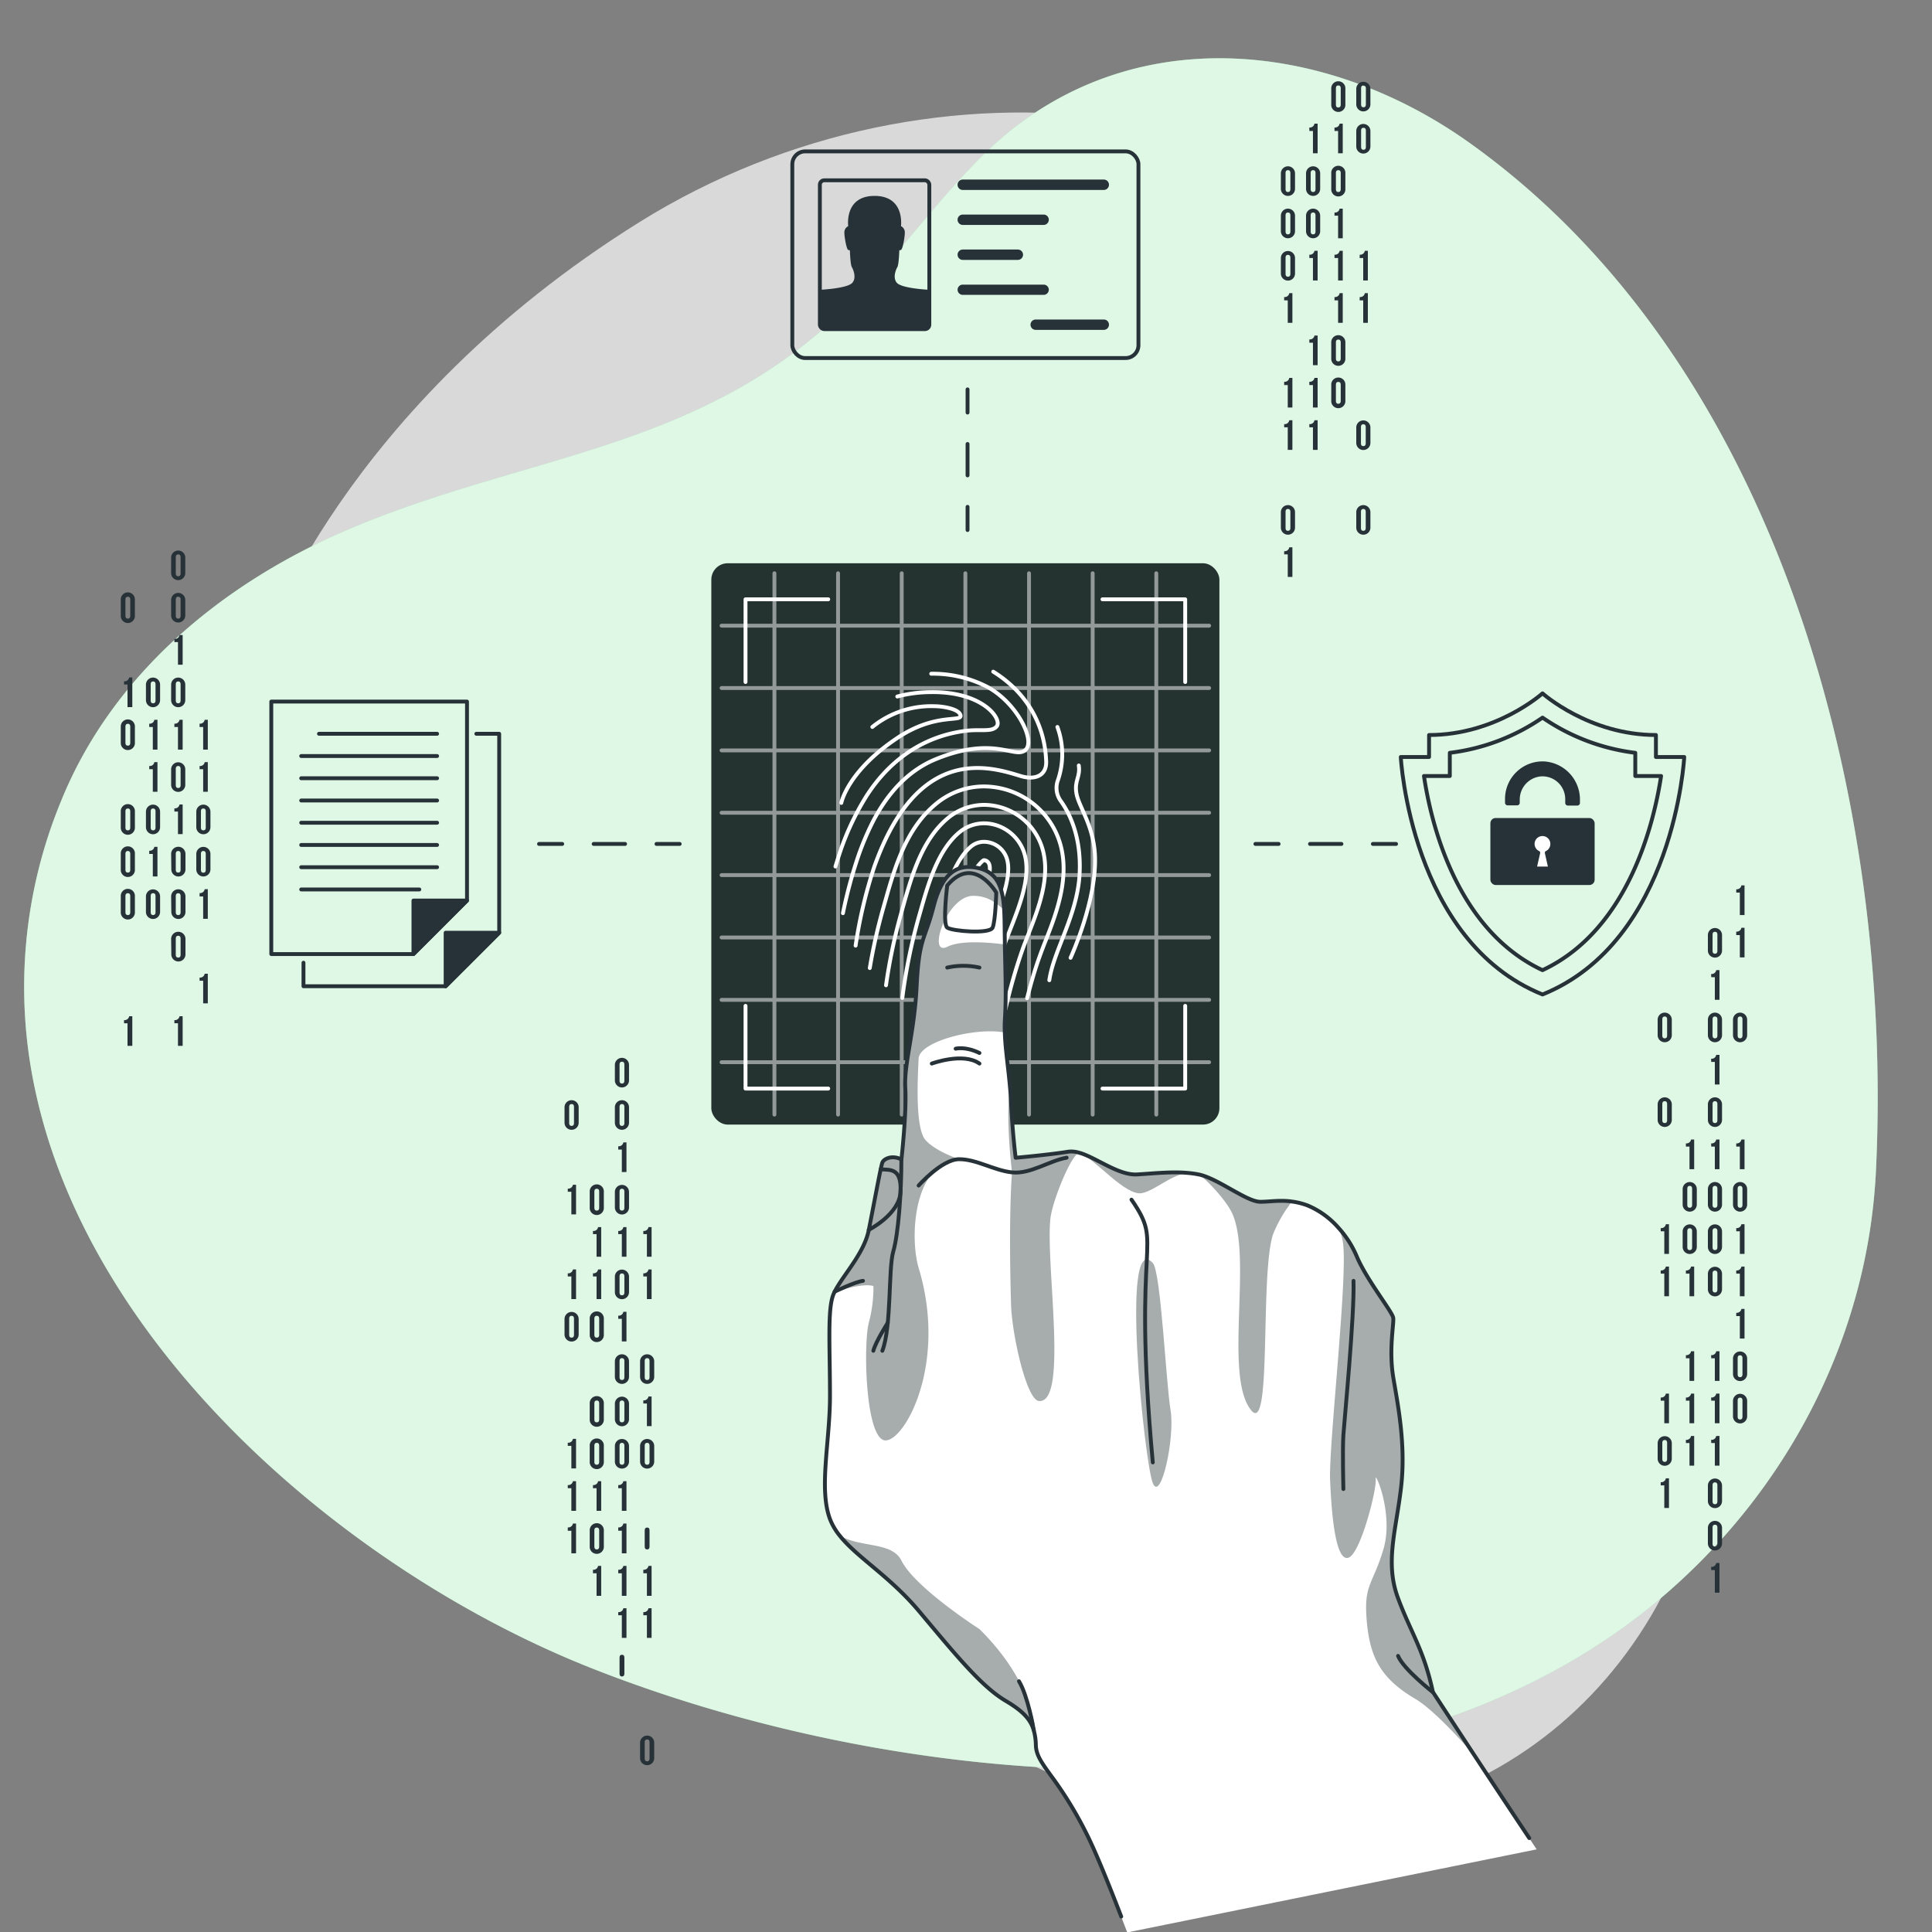 <svg xmlns="http://www.w3.org/2000/svg" viewBox="0 0 500 500"><rect x="0" y="0" width="500" height="500" fill="#808080" stroke="none"/><defs><style>.cls-1,.cls-12,.cls-7{fill:#fff;}.cls-1{opacity:0.7;}.cls-2{fill:#92e3a9;}.cls-11,.cls-3,.cls-4,.cls-5{fill:none;}.cls-3,.cls-4,.cls-5,.cls-7,.cls-8{stroke:#263238;}.cls-11,.cls-3,.cls-4,.cls-5,.cls-7,.cls-8{stroke-linecap:round;stroke-linejoin:round;}.cls-4{stroke-dasharray:8.13 8.13;}.cls-5{stroke-dasharray:8.13 8.13;}.cls-6,.cls-8{fill:#263238;}.cls-13,.cls-9{fill:#243330;}.cls-10{opacity:0.5;}.cls-11{stroke:#fff;}.cls-13{opacity:0.4;}</style></defs><title>Artboard 1</title><g id="Background_Simple" data-name="Background Simple"><path class="cls-1" d="M67.93,167.09s-27.88,72,11.3,144.5S199.11,422.39,263.7,455.14s131.66,16.8,163.53-36.84-11.84-91.93-11.9-168.42,11.45-96.74-30-161.36-143.06-78.93-219.9-31S67.93,167.09,67.93,167.09Z"/><path class="cls-2" d="M9.1,282.07a125.94,125.94,0,0,1,6.7-74.74c13.39-33.09,42.14-56.6,74.36-70.32C137,117.07,182.94,116.69,221,77.63c11.73-12,21.59-25.85,33.58-37.65C289.94,5.17,341.7,9.39,380.35,37,461,94.57,490,208.6,485.5,302.88c-2,42.3-22.21,81.68-54.18,109.44C359,475.1,236.24,464.54,153.2,431.77,91.27,407.33,23.64,350.32,9.1,282.07Z"/><path class="cls-1" d="M9.1,282.07a125.94,125.94,0,0,1,6.7-74.74c13.39-33.09,42.14-56.6,74.36-70.32C137,117.07,182.94,116.69,221,77.63c11.73-12,21.59-25.85,33.58-37.65C289.94,5.17,341.7,9.39,380.35,37,461,94.57,490,208.6,485.5,302.88c-2,42.3-22.21,81.68-54.18,109.44C359,475.1,236.24,464.54,153.2,431.77,91.27,407.33,23.64,350.32,9.1,282.07Z"/></g><g id="Icon_1" data-name="Icon 1"><line class="cls-3" x1="250.4" y1="100.77" x2="250.4" y2="106.77"/><line class="cls-4" x1="250.4" y1="114.9" x2="250.4" y2="127.1"/><line class="cls-3" x1="250.4" y1="131.17" x2="250.4" y2="137.17"/><line class="cls-3" x1="361.3" y1="218.41" x2="355.3" y2="218.41"/><line class="cls-5" x1="347.16" y1="218.41" x2="334.96" y2="218.41"/><line class="cls-3" x1="330.9" y1="218.41" x2="324.9" y2="218.41"/><line class="cls-3" x1="175.9" y1="218.41" x2="169.9" y2="218.41"/><line class="cls-5" x1="161.77" y1="218.41" x2="149.57" y2="218.41"/><line class="cls-3" x1="145.5" y1="218.41" x2="139.5" y2="218.41"/><path class="cls-6" d="M442,242a1.83,1.83,0,1,1,3.66,0v4a1.83,1.83,0,1,1-3.66,0Zm1.21,4.07c0,.54.24.75.62.75s.63-.21.63-.75V241.9c0-.54-.24-.75-.63-.75s-.62.21-.62.75Z"/><path class="cls-6" d="M442.83,252.07a1.18,1.18,0,0,0,1.32-1H445v7.67h-1.2v-5.85h-.93Z"/><path class="cls-6" d="M442,263.9a1.83,1.83,0,1,1,3.66,0v4a1.83,1.83,0,1,1-3.66,0Zm1.21,4.07c0,.54.24.75.62.75s.63-.21.63-.75v-4.14c0-.55-.24-.76-.63-.76s-.62.21-.62.76Z"/><path class="cls-6" d="M442.83,274a1.18,1.18,0,0,0,1.32-1H445v7.67h-1.2v-5.85h-.93Z"/><path class="cls-6" d="M442,285.82a1.83,1.83,0,1,1,3.66,0v4a1.83,1.83,0,1,1-3.66,0Zm1.21,4.07c0,.55.24.75.62.75s.63-.2.63-.75v-4.14c0-.55-.24-.76-.63-.76s-.62.21-.62.76Z"/><path class="cls-6" d="M442.83,295.91a1.18,1.18,0,0,0,1.32-1H445v7.67h-1.2v-5.85h-.93Z"/><path class="cls-6" d="M442,307.74a1.83,1.83,0,1,1,3.66,0v4a1.83,1.83,0,1,1-3.66,0Zm1.21,4.07c0,.55.24.75.62.75s.63-.2.63-.75v-4.14c0-.55-.24-.76-.63-.76s-.62.21-.62.76Z"/><path class="cls-6" d="M442,318.7a1.83,1.83,0,1,1,3.66,0v4a1.83,1.83,0,1,1-3.66,0Zm1.21,4.07c0,.55.24.75.62.75s.63-.2.63-.75v-4.14c0-.55-.24-.76-.63-.76s-.62.21-.62.76Z"/><path class="cls-6" d="M442,329.67a1.83,1.83,0,1,1,3.66,0v4a1.83,1.83,0,1,1-3.66,0Zm1.21,4.06c0,.55.24.76.62.76s.63-.21.63-.76v-4.14c0-.55-.24-.76-.63-.76s-.62.21-.62.76Z"/><path class="cls-6" d="M442.83,350.71a1.19,1.19,0,0,0,1.32-1H445v7.66h-1.2v-5.85h-.93Z"/><path class="cls-6" d="M442.83,361.67a1.19,1.19,0,0,0,1.32-1H445v7.66h-1.2v-5.84h-.93Z"/><path class="cls-6" d="M442.83,372.63a1.19,1.19,0,0,0,1.32-1H445v7.67h-1.2v-5.85h-.93Z"/><path class="cls-6" d="M442,384.47a1.83,1.83,0,1,1,3.66,0v4a1.83,1.83,0,1,1-3.66,0Zm1.21,4.06c0,.55.24.76.62.76s.63-.21.63-.76v-4.14c0-.55-.24-.75-.63-.75s-.62.2-.62.75Z"/><path class="cls-6" d="M442,395.43a1.83,1.83,0,1,1,3.66,0v4a1.83,1.83,0,1,1-3.66,0Zm1.21,4.06c0,.55.24.76.62.76s.63-.21.63-.76v-4.14c0-.55-.24-.75-.63-.75s-.62.2-.62.75Z"/><path class="cls-6" d="M442.83,405.51a1.19,1.19,0,0,0,1.32-1H445v7.67h-1.2v-5.85h-.93Z"/><path class="cls-6" d="M449.34,230.14a1.2,1.2,0,0,0,1.33-1h.81v7.67h-1.21V231h-.93Z"/><path class="cls-6" d="M449.34,241.1a1.2,1.2,0,0,0,1.33-1h.81v7.67h-1.21V242h-.93Z"/><path class="cls-6" d="M448.5,263.9a1.83,1.83,0,1,1,3.66,0v4a1.83,1.83,0,1,1-3.66,0Zm1.2,4.07c0,.54.25.75.63.75s.62-.21.62-.75v-4.14c0-.55-.24-.76-.62-.76s-.63.21-.63.76Z"/><path class="cls-6" d="M449.34,295.91a1.2,1.2,0,0,0,1.33-1h.81v7.67h-1.21v-5.85h-.93Z"/><path class="cls-6" d="M448.5,307.74a1.83,1.83,0,1,1,3.66,0v4a1.83,1.83,0,1,1-3.66,0Zm1.2,4.07c0,.55.25.75.63.75s.62-.2.62-.75v-4.14c0-.55-.24-.76-.62-.76s-.63.21-.63.76Z"/><path class="cls-6" d="M449.34,317.83a1.2,1.2,0,0,0,1.33-1h.81v7.67h-1.21v-5.85h-.93Z"/><path class="cls-6" d="M449.34,328.79a1.2,1.2,0,0,0,1.33-1h.81v7.67h-1.21v-5.85h-.93Z"/><path class="cls-6" d="M449.34,339.75a1.2,1.2,0,0,0,1.33-1h.81v7.66h-1.21V340.6h-.93Z"/><path class="cls-6" d="M448.5,351.59a1.83,1.83,0,1,1,3.66,0v4a1.83,1.83,0,1,1-3.66,0Zm1.2,4.06c0,.55.25.76.63.76s.62-.21.62-.76v-4.14c0-.55-.24-.76-.62-.76s-.63.21-.63.76Z"/><path class="cls-6" d="M448.5,362.55a1.83,1.83,0,1,1,3.66,0v4a1.83,1.83,0,1,1-3.66,0Zm1.2,4.06c0,.55.25.76.63.76s.62-.21.62-.76v-4.14c0-.55-.24-.76-.62-.76s-.63.21-.63.76Z"/><path class="cls-6" d="M436.31,295.91a1.2,1.2,0,0,0,1.33-1h.81v7.67h-1.21v-5.85h-.93Z"/><path class="cls-6" d="M435.47,307.74a1.83,1.83,0,1,1,3.66,0v4a1.83,1.83,0,1,1-3.66,0Zm1.2,4.07c0,.55.24.75.63.75s.62-.2.62-.75v-4.14c0-.55-.24-.76-.62-.76s-.63.21-.63.76Z"/><path class="cls-6" d="M435.47,318.7a1.83,1.83,0,1,1,3.66,0v4a1.83,1.83,0,1,1-3.66,0Zm1.2,4.07c0,.55.24.75.63.75s.62-.2.62-.75v-4.14c0-.55-.24-.76-.62-.76s-.63.21-.63.76Z"/><path class="cls-6" d="M436.31,328.79a1.2,1.2,0,0,0,1.33-1h.81v7.67h-1.21v-5.85h-.93Z"/><path class="cls-6" d="M436.31,350.71a1.2,1.2,0,0,0,1.33-1h.81v7.66h-1.21v-5.85h-.93Z"/><path class="cls-6" d="M436.31,361.67a1.2,1.2,0,0,0,1.33-1h.81v7.66h-1.21v-5.84h-.93Z"/><path class="cls-6" d="M436.31,372.63a1.2,1.2,0,0,0,1.33-1h.81v7.67h-1.21v-5.85h-.93Z"/><path class="cls-6" d="M429,263.9a1.83,1.83,0,1,1,3.66,0v4a1.83,1.83,0,1,1-3.66,0Zm1.2,4.07c0,.54.25.75.63.75s.62-.21.62-.75v-4.14c0-.55-.24-.76-.62-.76s-.63.21-.63.76Z"/><path class="cls-6" d="M429,285.82a1.83,1.83,0,1,1,3.66,0v4a1.83,1.83,0,1,1-3.66,0Zm1.2,4.07c0,.55.25.75.63.75s.62-.2.62-.75v-4.14c0-.55-.24-.76-.62-.76s-.63.21-.63.76Z"/><path class="cls-6" d="M429.79,317.83a1.2,1.2,0,0,0,1.33-1h.81v7.67h-1.21v-5.85h-.93Z"/><path class="cls-6" d="M429.79,328.79a1.2,1.2,0,0,0,1.33-1h.81v7.67h-1.21v-5.85h-.93Z"/><path class="cls-6" d="M429.79,361.67a1.2,1.2,0,0,0,1.33-1h.81v7.66h-1.21v-5.84h-.93Z"/><path class="cls-6" d="M429,373.51a1.83,1.83,0,1,1,3.66,0v4a1.83,1.83,0,1,1-3.66,0Zm1.2,4.06c0,.55.25.76.63.76s.62-.21.62-.76v-4.14c0-.55-.24-.76-.62-.76s-.63.21-.63.76Z"/><path class="cls-6" d="M429.79,383.59a1.2,1.2,0,0,0,1.33-1h.81v7.67h-1.21v-5.85h-.93Z"/><path class="cls-6" d="M159.13,275.6a1.83,1.83,0,1,1,3.66,0v4a1.83,1.83,0,1,1-3.66,0Zm1.21,4.06c0,.55.24.76.62.76s.63-.21.63-.76v-4.14c0-.54-.25-.75-.63-.75s-.62.21-.62.75Z"/><path class="cls-6" d="M159.13,286.56a1.83,1.83,0,1,1,3.66,0v4a1.83,1.83,0,1,1-3.66,0Zm1.21,4.07c0,.54.24.75.62.75s.63-.21.63-.75v-4.15c0-.54-.25-.75-.63-.75s-.62.21-.62.75Z"/><path class="cls-6" d="M160,296.65a1.19,1.19,0,0,0,1.32-1h.81v7.67h-1.2V297.5H160Z"/><path class="cls-6" d="M159.13,308.48a1.83,1.83,0,1,1,3.66,0v4a1.83,1.83,0,1,1-3.66,0Zm1.21,4.07c0,.54.24.75.62.75s.63-.21.63-.75V308.4c0-.54-.25-.75-.63-.75s-.62.21-.62.75Z"/><path class="cls-6" d="M160,318.57a1.19,1.19,0,0,0,1.32-1h.81v7.67h-1.2v-5.85H160Z"/><path class="cls-6" d="M159.13,330.4a1.83,1.83,0,1,1,3.66,0v4a1.83,1.83,0,1,1-3.66,0Zm1.21,4.07c0,.55.24.75.62.75s.63-.2.63-.75v-4.14c0-.55-.25-.76-.63-.76s-.62.21-.62.76Z"/><path class="cls-6" d="M160,340.49a1.19,1.19,0,0,0,1.32-1h.81v7.67h-1.2v-5.85H160Z"/><path class="cls-6" d="M159.13,352.32a1.83,1.83,0,1,1,3.66,0v4a1.83,1.83,0,1,1-3.66,0Zm1.21,4.07c0,.55.24.75.62.75s.63-.2.63-.75v-4.14c0-.55-.25-.76-.63-.76s-.62.21-.62.76Z"/><path class="cls-6" d="M159.13,363.28a1.83,1.83,0,1,1,3.66,0v4a1.83,1.83,0,1,1-3.66,0Zm1.21,4.07c0,.55.24.75.62.75s.63-.2.63-.75v-4.14c0-.55-.25-.76-.63-.76s-.62.21-.62.76Z"/><path class="cls-6" d="M159.13,374.24a1.83,1.83,0,1,1,3.66,0v4a1.83,1.83,0,1,1-3.66,0Zm1.21,4.07c0,.55.24.76.62.76s.63-.21.63-.76v-4.14c0-.55-.25-.76-.63-.76s-.62.21-.62.76Z"/><path class="cls-6" d="M160,384.33a1.19,1.19,0,0,0,1.32-1h.81V391h-1.2v-5.85H160Z"/><path class="cls-6" d="M160,395.29a1.19,1.19,0,0,0,1.32-1h.81V402h-1.2v-5.85H160Z"/><path class="cls-6" d="M160,406.25a1.19,1.19,0,0,0,1.32-1h.81V413h-1.2v-5.84H160Z"/><path class="cls-6" d="M160,417.21a1.19,1.19,0,0,0,1.32-1h.81v7.67h-1.2v-5.85H160Z"/><path class="cls-6" d="M160.34,433.11c0,.55.24.76.62.76s.63-.21.63-.76V429c0-.55-.25-.75-.63-.75s-.62.2-.62.75Z"/><path class="cls-6" d="M166.49,318.57a1.2,1.2,0,0,0,1.33-1h.81v7.67h-1.21v-5.85h-.93Z"/><path class="cls-6" d="M166.49,329.53a1.2,1.2,0,0,0,1.33-1h.81v7.67h-1.21v-5.85h-.93Z"/><path class="cls-6" d="M165.65,352.32a1.83,1.83,0,1,1,3.66,0v4a1.83,1.83,0,1,1-3.66,0Zm1.2,4.07c0,.55.24.75.63.75s.62-.2.62-.75v-4.14c0-.55-.24-.76-.62-.76s-.63.21-.63.76Z"/><path class="cls-6" d="M166.49,362.41a1.2,1.2,0,0,0,1.33-1h.81v7.67h-1.21v-5.85h-.93Z"/><path class="cls-6" d="M165.65,374.24a1.83,1.83,0,1,1,3.66,0v4a1.83,1.83,0,1,1-3.66,0Zm1.2,4.07c0,.55.24.76.63.76s.62-.21.62-.76v-4.14c0-.55-.24-.76-.62-.76s-.63.21-.63.76Z"/><path class="cls-6" d="M166.85,400.23c0,.55.24.76.63.76s.62-.21.62-.76v-4.14c0-.55-.24-.76-.62-.76s-.63.21-.63.76Z"/><path class="cls-6" d="M166.49,406.25a1.2,1.2,0,0,0,1.33-1h.81V413h-1.21v-5.84h-.93Z"/><path class="cls-6" d="M166.49,417.21a1.2,1.2,0,0,0,1.33-1h.81v7.67h-1.21v-5.85h-.93Z"/><path class="cls-6" d="M165.65,451a1.83,1.83,0,1,1,3.66,0v4a1.83,1.83,0,1,1-3.66,0Zm1.2,4.06c0,.55.24.76.63.76s.62-.21.62-.76v-4.14c0-.55-.24-.75-.62-.75s-.63.2-.63.75Z"/><path class="cls-6" d="M152.62,308.48a1.83,1.83,0,1,1,3.65,0v4a1.83,1.83,0,1,1-3.65,0Zm1.2,4.07c0,.54.24.75.62.75s.63-.21.63-.75V308.4c0-.54-.24-.75-.63-.75s-.62.21-.62.75Z"/><path class="cls-6" d="M153.46,318.57a1.18,1.18,0,0,0,1.32-1h.81v7.67h-1.2v-5.85h-.93Z"/><path class="cls-6" d="M153.46,329.53a1.18,1.18,0,0,0,1.32-1h.81v7.67h-1.2v-5.85h-.93Z"/><path class="cls-6" d="M152.62,341.36a1.83,1.83,0,1,1,3.65,0v4a1.83,1.83,0,1,1-3.65,0Zm1.2,4.07c0,.55.24.75.62.75s.63-.2.63-.75v-4.14c0-.55-.24-.76-.63-.76s-.62.21-.62.76Z"/><path class="cls-6" d="M152.62,363.28a1.83,1.83,0,1,1,3.65,0v4a1.83,1.83,0,1,1-3.65,0Zm1.2,4.07c0,.55.24.75.62.75s.63-.2.63-.75v-4.14c0-.55-.24-.76-.63-.76s-.62.21-.62.76Z"/><path class="cls-6" d="M152.62,374.24a1.83,1.83,0,1,1,3.65,0v4a1.83,1.83,0,1,1-3.65,0Zm1.2,4.07c0,.55.24.76.62.76s.63-.21.63-.76v-4.14c0-.55-.24-.76-.63-.76s-.62.21-.62.76Z"/><path class="cls-6" d="M153.46,384.33a1.19,1.19,0,0,0,1.32-1h.81V391h-1.2v-5.85h-.93Z"/><path class="cls-6" d="M152.62,396.17a1.83,1.83,0,1,1,3.65,0v4a1.83,1.83,0,1,1-3.65,0Zm1.2,4.06c0,.55.24.76.62.76s.63-.21.63-.76v-4.14c0-.55-.24-.76-.63-.76s-.62.21-.62.76Z"/><path class="cls-6" d="M153.46,406.25a1.19,1.19,0,0,0,1.32-1h.81V413h-1.2v-5.84h-.93Z"/><path class="cls-6" d="M146.1,286.56a1.83,1.83,0,1,1,3.66,0v4a1.83,1.83,0,1,1-3.66,0Zm1.2,4.07c0,.54.25.75.63.75s.62-.21.62-.75v-4.15c0-.54-.24-.75-.62-.75s-.63.21-.63.75Z"/><path class="cls-6" d="M146.94,307.61a1.2,1.2,0,0,0,1.33-1h.81v7.67h-1.21v-5.85h-.93Z"/><path class="cls-6" d="M146.94,329.53a1.2,1.2,0,0,0,1.33-1h.81v7.67h-1.21v-5.85h-.93Z"/><path class="cls-6" d="M146.1,341.36a1.83,1.83,0,1,1,3.66,0v4a1.83,1.83,0,1,1-3.66,0Zm1.2,4.07c0,.55.25.75.63.75s.62-.2.62-.75v-4.14c0-.55-.24-.76-.62-.76s-.63.21-.63.76Z"/><path class="cls-6" d="M146.94,373.37a1.2,1.2,0,0,0,1.33-1h.81v7.66h-1.21v-5.85h-.93Z"/><path class="cls-6" d="M146.94,384.33a1.2,1.2,0,0,0,1.33-1h.81V391h-1.21v-5.85h-.93Z"/><path class="cls-6" d="M146.94,395.29a1.2,1.2,0,0,0,1.33-1h.81V402h-1.21v-5.84h-.93Z"/><path class="cls-6" d="M351,23a1.83,1.83,0,1,1,3.66,0v4a1.83,1.83,0,1,1-3.66,0ZM352.25,27c0,.55.24.76.62.76s.62-.21.62-.76V22.87c0-.55-.24-.75-.62-.75s-.62.2-.62.75Z"/><path class="cls-6" d="M351,33.91a1.83,1.83,0,1,1,3.66,0v4a1.83,1.83,0,1,1-3.66,0ZM352.25,38c0,.55.24.76.62.76s.62-.21.62-.76V33.83c0-.55-.24-.75-.62-.75s-.62.2-.62.75Z"/><path class="cls-6" d="M351.89,65.91a1.19,1.19,0,0,0,1.32-1H354v7.67h-1.2V66.77h-.93Z"/><path class="cls-6" d="M351.89,76.87a1.18,1.18,0,0,0,1.32-1H354v7.67h-1.2V77.73h-.93Z"/><path class="cls-6" d="M351,110.63a1.83,1.83,0,1,1,3.66,0v4a1.83,1.83,0,1,1-3.66,0Zm1.21,4.07c0,.55.24.75.62.75s.62-.2.62-.75v-4.14c0-.55-.24-.76-.62-.76s-.62.21-.62.76Z"/><path class="cls-6" d="M351,132.55a1.83,1.83,0,1,1,3.66,0v4a1.83,1.83,0,1,1-3.66,0Zm1.21,4.07c0,.55.24.75.62.75s.62-.2.62-.75v-4.14c0-.55-.24-.76-.62-.76s-.62.21-.62.76Z"/><path class="cls-6" d="M331.49,44.87a1.83,1.83,0,1,1,3.66,0v4a1.83,1.83,0,1,1-3.66,0Zm1.21,4.06c0,.55.24.76.62.76s.63-.21.63-.76V44.79c0-.54-.24-.75-.63-.75s-.62.21-.62.75Z"/><path class="cls-6" d="M331.49,55.83a1.83,1.83,0,1,1,3.66,0v4a1.83,1.83,0,1,1-3.66,0Zm1.21,4.06c0,.55.24.76.62.76s.63-.21.63-.76V55.75c0-.54-.24-.75-.63-.75s-.62.21-.62.75Z"/><path class="cls-6" d="M331.49,66.79a1.83,1.83,0,1,1,3.66,0v4a1.83,1.83,0,1,1-3.66,0Zm1.21,4.07c0,.54.24.75.62.75s.63-.21.63-.75V66.71c0-.54-.24-.75-.63-.75s-.62.21-.62.75Z"/><path class="cls-6" d="M332.34,76.87a1.18,1.18,0,0,0,1.32-1h.81v7.67h-1.2V77.73h-.93Z"/><path class="cls-6" d="M332.34,98.8a1.18,1.18,0,0,0,1.32-1h.81v7.67h-1.2V99.65h-.93Z"/><path class="cls-6" d="M332.34,109.76a1.18,1.18,0,0,0,1.32-1h.81v7.67h-1.2v-5.85h-.93Z"/><path class="cls-6" d="M331.49,132.55a1.83,1.83,0,1,1,3.66,0v4a1.83,1.83,0,1,1-3.66,0Zm1.21,4.07c0,.55.24.75.62.75s.63-.2.63-.75v-4.14c0-.55-.24-.76-.63-.76s-.62.21-.62.76Z"/><path class="cls-6" d="M332.34,142.64a1.18,1.18,0,0,0,1.32-1h.81v7.67h-1.2v-5.85h-.93Z"/><path class="cls-6" d="M344.53,23a1.83,1.83,0,1,1,3.65,0v4a1.83,1.83,0,1,1-3.65,0Zm1.2,4.06c0,.55.24.76.62.76s.63-.21.63-.76V22.87c0-.55-.24-.75-.63-.75s-.62.2-.62.75Z"/><path class="cls-6" d="M345.37,33a1.19,1.19,0,0,0,1.32-1h.81v7.67h-1.2V33.89h-.93Z"/><path class="cls-6" d="M344.53,44.87a1.83,1.83,0,1,1,3.65,0v4a1.83,1.83,0,1,1-3.65,0Zm1.2,4.06c0,.55.24.76.62.76s.63-.21.63-.76V44.79c0-.54-.24-.75-.63-.75s-.62.21-.62.75Z"/><path class="cls-6" d="M345.37,55a1.19,1.19,0,0,0,1.32-1h.81v7.67h-1.2V55.81h-.93Z"/><path class="cls-6" d="M345.37,65.91a1.19,1.19,0,0,0,1.32-1h.81v7.67h-1.2V66.77h-.93Z"/><path class="cls-6" d="M345.37,76.87a1.18,1.18,0,0,0,1.32-1h.81v7.67h-1.2V77.73h-.93Z"/><path class="cls-6" d="M344.53,88.71a1.83,1.83,0,1,1,3.65,0v4a1.83,1.83,0,1,1-3.65,0Zm1.2,4.07c0,.54.24.75.62.75s.63-.21.63-.75V88.63c0-.54-.24-.75-.63-.75s-.62.21-.62.75Z"/><path class="cls-6" d="M344.53,99.67a1.83,1.83,0,1,1,3.65,0v4a1.83,1.83,0,1,1-3.65,0Zm1.2,4.07c0,.54.24.75.62.75s.63-.21.63-.75V99.6c0-.55-.24-.76-.63-.76s-.62.21-.62.76Z"/><path class="cls-6" d="M338.85,33a1.2,1.2,0,0,0,1.33-1H341v7.67h-1.21V33.89h-.93Z"/><path class="cls-6" d="M338,44.87a1.83,1.83,0,1,1,3.66,0v4a1.83,1.83,0,1,1-3.66,0Zm1.2,4.06c0,.55.25.76.63.76s.62-.21.62-.76V44.79c0-.54-.24-.75-.62-.75s-.63.21-.63.75Z"/><path class="cls-6" d="M338,55.83a1.83,1.83,0,1,1,3.66,0v4a1.83,1.83,0,1,1-3.66,0Zm1.2,4.06c0,.55.25.76.63.76s.62-.21.62-.76V55.75c0-.54-.24-.75-.62-.75s-.63.21-.63.75Z"/><path class="cls-6" d="M338.85,65.91a1.2,1.2,0,0,0,1.33-1H341v7.67h-1.21V66.77h-.93Z"/><path class="cls-6" d="M338.85,87.84a1.2,1.2,0,0,0,1.33-1H341v7.67h-1.21V88.69h-.93Z"/><path class="cls-6" d="M338.85,98.8a1.2,1.2,0,0,0,1.33-1H341v7.67h-1.21V99.65h-.93Z"/><path class="cls-6" d="M338.85,109.76a1.2,1.2,0,0,0,1.33-1H341v7.67h-1.21v-5.85h-.93Z"/><path class="cls-6" d="M44.29,144.31a1.83,1.83,0,1,1,3.66,0v4a1.83,1.83,0,1,1-3.66,0Zm1.2,4.06c0,.55.25.76.63.76s.62-.21.62-.76v-4.14c0-.54-.24-.75-.62-.75s-.63.21-.63.75Z"/><path class="cls-6" d="M44.29,155.27a1.83,1.83,0,1,1,3.66,0v4a1.83,1.83,0,1,1-3.66,0Zm1.2,4.07c0,.54.25.75.63.75s.62-.21.62-.75v-4.15c0-.54-.24-.75-.62-.75s-.63.21-.63.75Z"/><path class="cls-6" d="M45.13,165.35a1.2,1.2,0,0,0,1.33-1h.81v7.67H46.06v-5.85h-.93Z"/><path class="cls-6" d="M44.29,177.19a1.83,1.83,0,1,1,3.66,0v4a1.83,1.83,0,1,1-3.66,0Zm1.2,4.07c0,.54.25.75.63.75s.62-.21.62-.75v-4.15c0-.54-.24-.75-.62-.75s-.63.21-.63.75Z"/><path class="cls-6" d="M45.13,187.28a1.2,1.2,0,0,0,1.33-1h.81V194H46.06v-5.85h-.93Z"/><path class="cls-6" d="M44.29,199.11a1.83,1.83,0,1,1,3.66,0v4a1.83,1.83,0,1,1-3.66,0Zm1.2,4.07c0,.54.25.75.63.75s.62-.21.62-.75V199c0-.55-.24-.76-.62-.76s-.63.21-.63.76Z"/><path class="cls-6" d="M45.13,209.2a1.2,1.2,0,0,0,1.33-1h.81v7.67H46.06v-5.85h-.93Z"/><path class="cls-6" d="M44.29,221A1.83,1.83,0,1,1,48,221v4a1.83,1.83,0,1,1-3.66,0Zm1.2,4.07c0,.55.25.75.63.75s.62-.2.62-.75V221c0-.55-.24-.76-.62-.76s-.63.21-.63.76Z"/><path class="cls-6" d="M44.29,232A1.83,1.83,0,1,1,48,232v4a1.83,1.83,0,1,1-3.66,0Zm1.2,4.07c0,.55.25.75.63.75s.62-.2.62-.75v-4.14c0-.55-.24-.76-.62-.76s-.63.21-.63.76Z"/><path class="cls-6" d="M44.29,243A1.83,1.83,0,1,1,48,243v4a1.83,1.83,0,1,1-3.66,0Zm1.2,4.07c0,.55.25.75.63.75s.62-.2.62-.75v-4.14c0-.55-.24-.76-.62-.76s-.63.21-.63.76Z"/><path class="cls-6" d="M45.13,264a1.2,1.2,0,0,0,1.33-1h.81v7.66H46.06v-5.85h-.93Z"/><path class="cls-6" d="M51.65,187.28a1.18,1.18,0,0,0,1.32-1h.81V194h-1.2v-5.85h-.93Z"/><path class="cls-6" d="M51.65,198.24a1.18,1.18,0,0,0,1.32-1h.81v7.67h-1.2v-5.85h-.93Z"/><path class="cls-6" d="M50.8,210.07a1.83,1.83,0,1,1,3.66,0v4a1.83,1.83,0,1,1-3.66,0ZM52,214.14c0,.55.24.75.62.75s.63-.2.63-.75V210c0-.55-.24-.76-.63-.76s-.62.21-.62.76Z"/><path class="cls-6" d="M50.8,221a1.83,1.83,0,1,1,3.66,0v4a1.83,1.83,0,1,1-3.66,0ZM52,225.1c0,.55.24.75.62.75s.63-.2.63-.75V221c0-.55-.24-.76-.63-.76s-.62.21-.62.76Z"/><path class="cls-6" d="M51.65,231.12a1.18,1.18,0,0,0,1.32-1h.81v7.67h-1.2V232h-.93Z"/><path class="cls-6" d="M51.65,253a1.19,1.19,0,0,0,1.32-1h.81v7.66h-1.2v-5.85h-.93Z"/><path class="cls-6" d="M37.77,177.19a1.83,1.83,0,1,1,3.66,0v4a1.83,1.83,0,1,1-3.66,0ZM39,181.26c0,.54.24.75.62.75s.63-.21.63-.75v-4.15c0-.54-.24-.75-.63-.75s-.62.21-.62.75Z"/><path class="cls-6" d="M38.62,187.28a1.18,1.18,0,0,0,1.32-1h.81V194h-1.2v-5.85h-.93Z"/><path class="cls-6" d="M38.62,198.24a1.18,1.18,0,0,0,1.32-1h.81v7.67h-1.2v-5.85h-.93Z"/><path class="cls-6" d="M37.77,210.07a1.83,1.83,0,1,1,3.66,0v4a1.83,1.83,0,1,1-3.66,0ZM39,214.14c0,.55.24.75.62.75s.63-.2.63-.75V210c0-.55-.24-.76-.63-.76s-.62.21-.62.76Z"/><path class="cls-6" d="M38.62,220.16a1.18,1.18,0,0,0,1.32-1h.81v7.67h-1.2V221h-.93Z"/><path class="cls-6" d="M37.77,232a1.83,1.83,0,1,1,3.66,0v4a1.83,1.83,0,1,1-3.66,0ZM39,236.06c0,.55.24.75.62.75s.63-.2.63-.75v-4.14c0-.55-.24-.76-.63-.76s-.62.21-.62.76Z"/><path class="cls-6" d="M31.26,155.27a1.83,1.83,0,1,1,3.65,0v4a1.83,1.83,0,1,1-3.65,0Zm1.2,4.07c0,.54.24.75.63.75s.62-.21.62-.75v-4.15c0-.54-.24-.75-.62-.75s-.63.21-.63.75Z"/><path class="cls-6" d="M32.1,176.32a1.2,1.2,0,0,0,1.33-1h.81V183H33v-5.85H32.1Z"/><path class="cls-6" d="M31.26,188.15a1.83,1.83,0,1,1,3.65,0v4a1.83,1.83,0,1,1-3.65,0Zm1.2,4.07c0,.55.24.75.63.75s.62-.2.62-.75v-4.14c0-.55-.24-.76-.62-.76s-.63.21-.63.76Z"/><path class="cls-6" d="M31.26,210.07a1.83,1.83,0,1,1,3.65,0v4a1.83,1.83,0,1,1-3.65,0Zm1.2,4.07c0,.55.24.75.63.75s.62-.2.62-.75V210c0-.55-.24-.76-.62-.76s-.63.21-.63.76Z"/><path class="cls-6" d="M31.26,221a1.83,1.83,0,1,1,3.65,0v4a1.83,1.83,0,1,1-3.65,0Zm1.2,4.07c0,.55.24.75.63.75s.62-.2.62-.75V221c0-.55-.24-.76-.62-.76s-.63.21-.63.76Z"/><path class="cls-6" d="M31.26,232a1.83,1.83,0,1,1,3.65,0v4a1.83,1.83,0,1,1-3.65,0Zm1.2,4.06c0,.55.24.76.63.76s.62-.21.62-.76v-4.14c0-.55-.24-.76-.62-.76s-.63.21-.63.76Z"/><path class="cls-6" d="M32.1,264a1.2,1.2,0,0,0,1.33-1h.81v7.66H33v-5.84H32.1Z"/><path class="cls-3" d="M399.2,257.37c-34.19-13.84-36.68-61.46-36.68-61.46h7.32v-5.69c17.36,0,29.36-10.78,29.36-10.78h0s12,10.78,29.35,10.78v5.69h7.33s-2.49,47.62-36.68,61.46Z"/><path class="cls-3" d="M399.2,251.08c-22.4-10.49-28.89-38.26-30.68-50.25h6.69v-6a53.84,53.84,0,0,0,24-9.11,53.94,53.94,0,0,0,24,9.11v6h6.68C428.07,212.82,421.53,240.61,399.2,251.08Z"/><rect class="cls-6" x="385.71" y="211.7" width="26.98" height="17.34" rx="1.35"/><path class="cls-6" d="M399.69,197.06a9.72,9.72,0,0,0-10.19,9.69v1a.69.69,0,0,0,.68.68h2.45a.68.68,0,0,0,.68-.68V207a6,6,0,0,1,5.48-6.07,5.89,5.89,0,0,1,6.29,5.87v1a.69.69,0,0,0,.68.68h2.45a.68.68,0,0,0,.68-.68V207A9.88,9.88,0,0,0,399.69,197.06Z"/><path class="cls-7" d="M401.73,218.43a2.54,2.54,0,1,0-3.63,2.27l-.93,4.07h4.05l-.92-4.07A2.51,2.51,0,0,0,401.73,218.43Z"/><rect class="cls-3" x="205.05" y="39.18" width="89.58" height="53.48" rx="3.32"/><rect class="cls-3" x="212.18" y="46.66" width="28.33" height="38.52" rx="1.15" transform="translate(452.69 131.84) rotate(180)"/><path class="cls-6" d="M226.34,85.18H213.46a1.28,1.28,0,0,1-1.28-1.28V75s7.23-.32,8.45-1.86-.13-3.94-.13-3.94c-.44-.55-.55-4.41-.55-4.41l-.43-.11c-.43-.11-1-3.31-1-4.52a1.81,1.81,0,0,1,1-1.64s-1.09-7.82,6.82-7.82,6.83,7.82,6.83,7.82a1.81,1.81,0,0,1,1,1.64c0,1.21-.57,4.41-1,4.52l-.43.11s-.11,3.86-.55,4.41c0,0-1.35,2.4-.13,3.94S240.51,75,240.51,75V83.9a1.28,1.28,0,0,1-1.28,1.28Z"/><path class="cls-6" d="M285.64,85.37H268A1.34,1.34,0,0,1,266.7,84h0A1.34,1.34,0,0,1,268,82.69h17.6A1.34,1.34,0,0,1,287,84h0A1.34,1.34,0,0,1,285.64,85.37Z"/><path class="cls-6" d="M285.64,49.16H249.16a1.34,1.34,0,0,1-1.34-1.35h0a1.34,1.34,0,0,1,1.34-1.34h36.48A1.34,1.34,0,0,1,287,47.81h0A1.34,1.34,0,0,1,285.64,49.16Z"/><path class="cls-6" d="M270.09,58.21H249.16a1.34,1.34,0,0,1-1.34-1.34h0a1.34,1.34,0,0,1,1.34-1.34h20.93a1.34,1.34,0,0,1,1.34,1.34h0A1.34,1.34,0,0,1,270.09,58.21Z"/><path class="cls-6" d="M263.42,67.26H249.16a1.34,1.34,0,0,1-1.34-1.34h0a1.34,1.34,0,0,1,1.34-1.34h14.26a1.34,1.34,0,0,1,1.34,1.34h0A1.34,1.34,0,0,1,263.42,67.26Z"/><path class="cls-6" d="M270.09,76.31H249.16A1.34,1.34,0,0,1,247.82,75h0a1.34,1.34,0,0,1,1.34-1.34h20.93A1.34,1.34,0,0,1,271.43,75h0A1.34,1.34,0,0,1,270.09,76.31Z"/><polygon class="cls-3" points="120.86 181.57 120.86 233.06 107 246.91 70.21 246.91 70.21 181.57 120.86 181.57"/><polygon class="cls-8" points="120.86 233.06 107 246.91 107 233.06 120.86 233.06"/><line class="cls-3" x1="82.55" y1="189.9" x2="113.12" y2="189.9"/><line class="cls-3" x1="77.95" y1="195.66" x2="113.12" y2="195.66"/><line class="cls-3" x1="77.95" y1="201.41" x2="113.12" y2="201.41"/><line class="cls-3" x1="77.95" y1="207.17" x2="113.12" y2="207.17"/><line class="cls-3" x1="77.95" y1="212.92" x2="113.12" y2="212.92"/><line class="cls-3" x1="77.95" y1="218.68" x2="113.12" y2="218.68"/><line class="cls-3" x1="77.95" y1="224.43" x2="113.12" y2="224.43"/><line class="cls-3" x1="77.95" y1="230.19" x2="108.52" y2="230.19"/><polyline class="cls-3" points="123.27 189.9 129.19 189.9 129.19 241.39 115.33 255.24 78.54 255.24 78.54 249.15"/><polygon class="cls-8" points="129.19 241.39 115.33 255.24 115.33 241.39 129.19 241.39"/></g><g id="Fingerprint"><rect class="cls-9" x="184.09" y="145.77" width="131.49" height="145.27" rx="4.24"/><g class="cls-10"><line class="cls-11" x1="312.93" y1="194.2" x2="186.74" y2="194.2"/><line class="cls-11" x1="312.93" y1="210.34" x2="186.74" y2="210.34"/><line class="cls-11" x1="312.93" y1="226.48" x2="186.74" y2="226.48"/><line class="cls-11" x1="312.93" y1="242.62" x2="186.74" y2="242.62"/><line class="cls-11" x1="312.93" y1="258.76" x2="186.74" y2="258.76"/><line class="cls-11" x1="312.93" y1="274.9" x2="186.74" y2="274.9"/><line class="cls-11" x1="312.93" y1="178.06" x2="186.74" y2="178.06"/><line class="cls-11" x1="312.93" y1="161.92" x2="186.74" y2="161.92"/><line class="cls-11" x1="282.78" y1="288.46" x2="282.78" y2="148.36"/><line class="cls-11" x1="266.31" y1="288.46" x2="266.31" y2="148.36"/><line class="cls-11" x1="249.84" y1="288.46" x2="249.84" y2="148.36"/><line class="cls-11" x1="233.36" y1="288.46" x2="233.36" y2="148.36"/><line class="cls-11" x1="216.89" y1="288.46" x2="216.89" y2="148.36"/><line class="cls-11" x1="200.42" y1="288.46" x2="200.42" y2="148.36"/><line class="cls-11" x1="299.25" y1="288.46" x2="299.25" y2="148.36"/></g><path class="cls-11" d="M245.27,262.67A157.31,157.31,0,0,1,251,241.2c.5-1.41,1.05-2.83,1.66-4.35,1.43-3.67,4.37-11.15,3.27-13.38a1.5,1.5,0,0,0-1.23-.85.43.43,0,0,0-.3.12c-3.27,2.67-5.37,10.07-6.9,15.47L247,240a138.46,138.46,0,0,0-4.29,22.16"/><path class="cls-11" d="M250.07,263a150.19,150.19,0,0,1,5.48-20.21c.46-1.35,1-2.76,1.6-4.25,2.29-5.82,5.13-13.05,3.08-17.18a6.24,6.24,0,0,0-5.5-3.5A5.19,5.19,0,0,0,251.4,219c-4.42,3.62-6.67,11.52-8.46,17.86l-.52,1.81a139.86,139.86,0,0,0-4.32,22"/><path class="cls-11" d="M255,262.54a144.58,144.58,0,0,1,5-18.18c2.49-7.11,8.1-17.81,4.45-25.14-3-6-10.79-8.22-16.11-3.87-6.09,5-8.51,14.92-10.56,22a144.84,144.84,0,0,0-4.26,20.93"/><path class="cls-11" d="M260.24,261.1a136.1,136.1,0,0,1,4.32-15.17c.41-1.18.93-2.5,1.48-3.91,3-7.57,6.68-17,2.74-24.93a15.88,15.88,0,0,0-14-8.79,14.71,14.71,0,0,0-9.36,3.34c-6.76,5.52-9.45,15-11.62,22.66l-.5,1.77a143.6,143.6,0,0,0-4,18.92"/><path class="cls-11" d="M265.81,258.34c1-3.82,2-7.38,3.25-10.83.4-1.11.88-2.38,1.41-3.72,3.16-8,7.47-19,2.58-28.81a20.64,20.64,0,0,0-18.32-11.45,19.39,19.39,0,0,0-12.37,4.41c-7.93,6.47-10.85,16.77-13.2,25.06l-.5,1.76a143.28,143.28,0,0,0-3.56,15.77"/><path class="cls-11" d="M271.56,253.68c1.1-7.65,7.22-16.74,7.83-27.36.55-9.73-2.65-16-4.92-19.1a5.76,5.76,0,0,1-.67-5.35,20.59,20.59,0,0,0-.15-13.73"/><path class="cls-11" d="M257.05,173.83c8.06,5,13.32,13,13.7,23.2.14,3.68-2.85,4.95-6.6,3.81-7.84-2.39-26.52-8.5-37.9,23.51a121.9,121.9,0,0,0-4.82,20.38"/><path class="cls-11" d="M241,174.36a30.68,30.68,0,0,1,14.48,3.39c7.64,4.1,12.46,13.77,10,16.24-2.72,2.73-7.8-3.87-23.31,2.49-7.47,3.06-12.76,9.28-16.37,16.36a71.77,71.77,0,0,0-4.1,10,122.63,122.63,0,0,0-3.55,13.49"/><path class="cls-11" d="M232.22,180.26a33.9,33.9,0,0,1,8.41-1.13c13.69-.31,18.83,7,17.32,8.85-1.26,1.55-4.08.68-7.94,1.15-11.15,1.37-19.95,7.71-25.89,17.08a68.64,68.64,0,0,0-7,15.16c-.32,1-.61,1.92-.91,2.88"/><path class="cls-11" d="M225.76,188.14a24.24,24.24,0,0,1,16.18-5.37c1.74,0,6,.57,6.6,2.21.77,2.16-6.2-.77-16.3,6-12.94,8.63-14.51,16.81-14.51,16.81"/><path class="cls-11" d="M277.06,247.88s7-15.16,6.3-26.88c-.46-7.54-4.19-12.27-4.78-15.64s1.05-4.23.61-7.26"/><polyline class="cls-11" points="192.94 176.51 192.94 155.1 214.35 155.1"/><polyline class="cls-11" points="214.35 281.72 192.94 281.72 192.94 260.31"/><polyline class="cls-11" points="306.73 176.51 306.73 155.1 285.32 155.1"/><polyline class="cls-11" points="285.32 281.72 306.73 281.72 306.73 260.31"/></g><g id="Hand"><path class="cls-12" d="M397.69,478.61c-5.6-8.35-11.45-17.21-16.27-24.52l0,0c-6.15-9.33-10.58-16.13-10.58-16.13-2.36-11-5.7-15.35-9.06-24.4s-.58-17.12.8-28.33-.8-21.65-2-28.73.2-13.78,0-15.35-6.89-9.84-9.45-15.94a26,26,0,0,0-4.75-7.41,21.87,21.87,0,0,0-8-5.77,18.52,18.52,0,0,0-4-1c-3.13-.45-5.67.06-8.21.06-3.54,0-11-6.1-15.93-7.07a26,26,0,0,0-2.77-.39h0c-4.07-.38-8.34.05-13.13.38s-10.3-4.13-14.75-5.54l-.08,0a6.76,6.76,0,0,0-3.08-.34c-4.72.78-13.57,1.57-13.57,1.57s-.79-6.1-1.19-14.36c-.07-1.44-.17-2.82-.3-4.17v0c-.45-5.11-1.19-9.67-1.31-13.84a31.07,31.07,0,0,1,0-3.21c.39-5.89.21-10.51,0-19.51,0-.31,0-.63,0-.95-.06-2.82,0-5.51-.17-7.94h0c-.33-5.89-1.63-10.24-7.49-11.14-5.12-.79-8.66,1.77-10.82,10.23s-3.74,7.87-4.33,20.27-3.35,20.27-2.95,26.56-1,18.5-1,18.5c-2.36-1.19-4.52-.2-4.93.78s-2.15,10.63-3.53,17.52c-1.23,6.12-6.8,11.78-8.86,16,0,0,0,.07-.05.1a8.19,8.19,0,0,0-.53,1.41c-1.19,4.33-.59,13.58-.59,25.38s-2.95,24,0,31.88a15.93,15.93,0,0,0,2.61,4.4c4.52,5.6,12.84,10.43,20.41,19.4,9.44,11.22,16.13,19.49,22.43,23.23,4.51,2.66,6.49,4.83,7.31,7.71v0a15.52,15.52,0,0,1,.52,3.81c.08,2.5,1.44,4.42,3.74,7.61a100.6,100.6,0,0,1,9.47,15.46c2.52,5,6.38,14.66,10.43,25.28Z"/><path class="cls-13" d="M260,264a31.07,31.07,0,0,0,0,3.21c-7.52-1.42-22,2.29-22.26,6.72-.26,5.42-.92,18.21,1.84,21.18s8.65,4.9,8.65,4.9a10.82,10.82,0,0,0-1.29.17h0l-.14,0a9.4,9.4,0,0,0-4.92,2.76h0c-5.75,5.9-6,19-4.11,25.28,7.88,26.15-4.89,46.86-9.39,44.35s-4.91-25-3.53-30.27a35.38,35.38,0,0,0,1.2-9.46c-2-.66-6.23.31-10.11,1.52,0,0,0-.07.05-.1,2.06-4.22,7.63-9.88,8.86-16,1.38-6.89,3.12-16.53,3.53-17.52s2.57-2,4.93-.78c0,0,1.37-12.2,1-18.5s2.35-14.17,2.95-26.56,2.16-11.8,4.33-20.27,5.7-11,10.82-10.23c5.86.9,7.16,5.25,7.49,11.14a18.17,18.17,0,0,0-2.14-1.73,9.28,9.28,0,0,0-6.51-1.93c-2.72.37-5.1,3.09-6.6,6h0c-2.17,4.15-2.52,8.67.53,7.14,3.45-1.73,10.57-1.16,14.92-.58C260.25,253.48,260.43,258.1,260,264Z"/><path class="cls-13" d="M268.08,451.65a15.52,15.52,0,0,0-.52-3.81v0c-.82-2.88-2.8-5.05-7.31-7.71-6.3-3.74-13-12-22.43-23.23-7.57-9-15.89-13.8-20.41-19.4,5.7,3.1,13.43,1.5,15.88,6.39,3.54,7.05,20.21,17.73,20.21,17.73C269.75,437.73,268.08,451.65,268.08,451.65Z"/><path class="cls-13" d="M279.45,298.37c-1.91-.39-7.1,12.4-7.6,16.95-1.31,11.76,4.73,48.06-3,47.25-3.21-.34-7-17.29-7.2-25.19-.69-24,.27-34,.27-34s-1.72-13.29-.57-22.34c.13,1.35.23,2.73.3,4.17.4,8.26,1.19,14.36,1.19,14.36s8.85-.79,13.57-1.57A6.76,6.76,0,0,1,279.45,298.37Z"/><path class="cls-13" d="M307.41,303.56c-4.19.38-8.4,4.47-11.82,5.21-4.2.9-11.87-8.53-16.06-10.37,4.45,1.41,10,5.84,14.75,5.54S303.34,303.18,307.41,303.56Z"/><path class="cls-13" d="M334.36,311a33.2,33.2,0,0,0-4.95,8.59c-3.37,10.9-.19,52.12-5.62,45.37-7.08-8.77.31-39.19-4.84-50.81-1.64-3.72-7.46-9.66-8.73-10.16,4.92,1,12.39,7.07,15.93,7.07C328.69,311,331.23,310.51,334.36,311Z"/><path class="cls-13" d="M381.4,454.06c-5.51-6.21-11.29-12.13-15.07-14.36-9.2-5.41-11.84-11-12.63-20.37s1.58-9.14,4.33-18.39-2.36-20.67-2-18.2-3.94,19.58-7.13,20.42-4.28-10.68-4.67-20.08,4.72-53.17,3.29-61.73a12,12,0,0,0-1.16-3.58,26,26,0,0,1,4.75,7.41c2.56,6.1,9.25,14.37,9.45,15.94s-1.18,8.27,0,15.35,3.34,17.51,2,28.73-4.14,19.28-.8,28.33,6.7,13.38,9.06,24.4C370.82,437.93,375.25,444.73,381.4,454.06Z"/><path class="cls-13" d="M298.34,326.85c2.1,2.2,3.41,31,4.6,38.08s-2.5,24-4.6,18.9S289.82,317.89,298.34,326.85Z"/><path class="cls-3" d="M290.17,496c-3.47-9-6.68-16.84-8.88-21.24a100.6,100.6,0,0,0-9.47-15.46c-2.3-3.19-3.66-5.11-3.74-7.61a15.52,15.52,0,0,0-.52-3.81v0c-.82-2.88-2.8-5.05-7.31-7.71-6.3-3.74-13-12-22.43-23.23-7.57-9-15.89-13.8-20.41-19.4a15.93,15.93,0,0,1-2.61-4.4c-2.95-7.87,0-20.08,0-31.88s-.6-21.05.59-25.38a8.19,8.19,0,0,1,.53-1.41s0-.07.05-.1c2.06-4.22,7.63-9.88,8.86-16,1.38-6.89,3.12-16.53,3.53-17.52s2.57-2,4.93-.78c0,0,1.37-12.2,1-18.5s2.35-14.17,2.95-26.56,2.16-11.8,4.33-20.27,5.7-11,10.82-10.23c5.86.9,7.16,5.25,7.49,11.14h0c.14,2.43.11,5.12.17,7.94,0,.32,0,.64,0,.95.19,9,.37,13.62,0,19.51a31.07,31.07,0,0,0,0,3.21c.12,4.17.86,8.73,1.31,13.84v0c.13,1.35.23,2.73.3,4.17.4,8.26,1.19,14.36,1.19,14.36s8.85-.79,13.57-1.57a6.76,6.76,0,0,1,3.08.34l.08,0c4.45,1.41,10,5.84,14.75,5.54s9.06-.76,13.13-.38h0a26,26,0,0,1,2.77.39c4.92,1,12.39,7.07,15.93,7.07,2.54,0,5.08-.51,8.21-.06a18.52,18.52,0,0,1,4,1,21.87,21.87,0,0,1,8,5.77,26,26,0,0,1,4.75,7.41c2.56,6.1,9.25,14.37,9.45,15.94s-1.18,8.27,0,15.35,3.34,17.51,2,28.73-4.14,19.28-.8,28.33,6.7,13.38,9.06,24.4c0,0,4.43,6.8,10.58,16.13l0,0c4.27,6.48,9.36,14.18,14.36,21.67"/><path class="cls-3" d="M233.28,300c0,8.65-.79,19.41-2.1,23.87s-.42,19.42-2.83,25.71"/><path class="cls-3" d="M237.74,306.82s6-6.82,10.5-6.82,8.92,2.88,13.64,3.41,9.63-3,14.16-3.8"/><path class="cls-3" d="M241.15,275.25s8.13-3,12.33,0"/><path class="cls-3" d="M247.32,271.4s2.49-.67,6.16,1.11"/><path class="cls-3" d="M245.14,250.41a19.19,19.19,0,0,1,8.34,0"/><path class="cls-3" d="M216,334.29s5.24-2.55,7.34-2.81"/><path class="cls-3" d="M229.75,342.34s-3.12,4.88-3.73,7.24"/><path class="cls-3" d="M245.14,229.16s-1.25,10,0,10.91,11,1.73,11.75,0,.94-9.07.94-9.07S252,221,245.14,229.16Z"/><path class="cls-3" d="M224.82,318.3s8-4.06,8.24-9.87-2.18-5.75-5.17-5.78"/><path class="cls-3" d="M350.29,331.48c.26,9.18-2.36,35.94-2.62,39.88s0,14,0,14"/><path class="cls-3" d="M292.83,310.47c8.66,12.61,0,7.83,5.51,68"/><path class="cls-3" d="M370.82,437.93s-7.68-6-9-9.38"/><path class="cls-3" d="M263.71,435.1c2.3,3.82,3.76,12.19,3.84,12.71v0"/></g></svg>